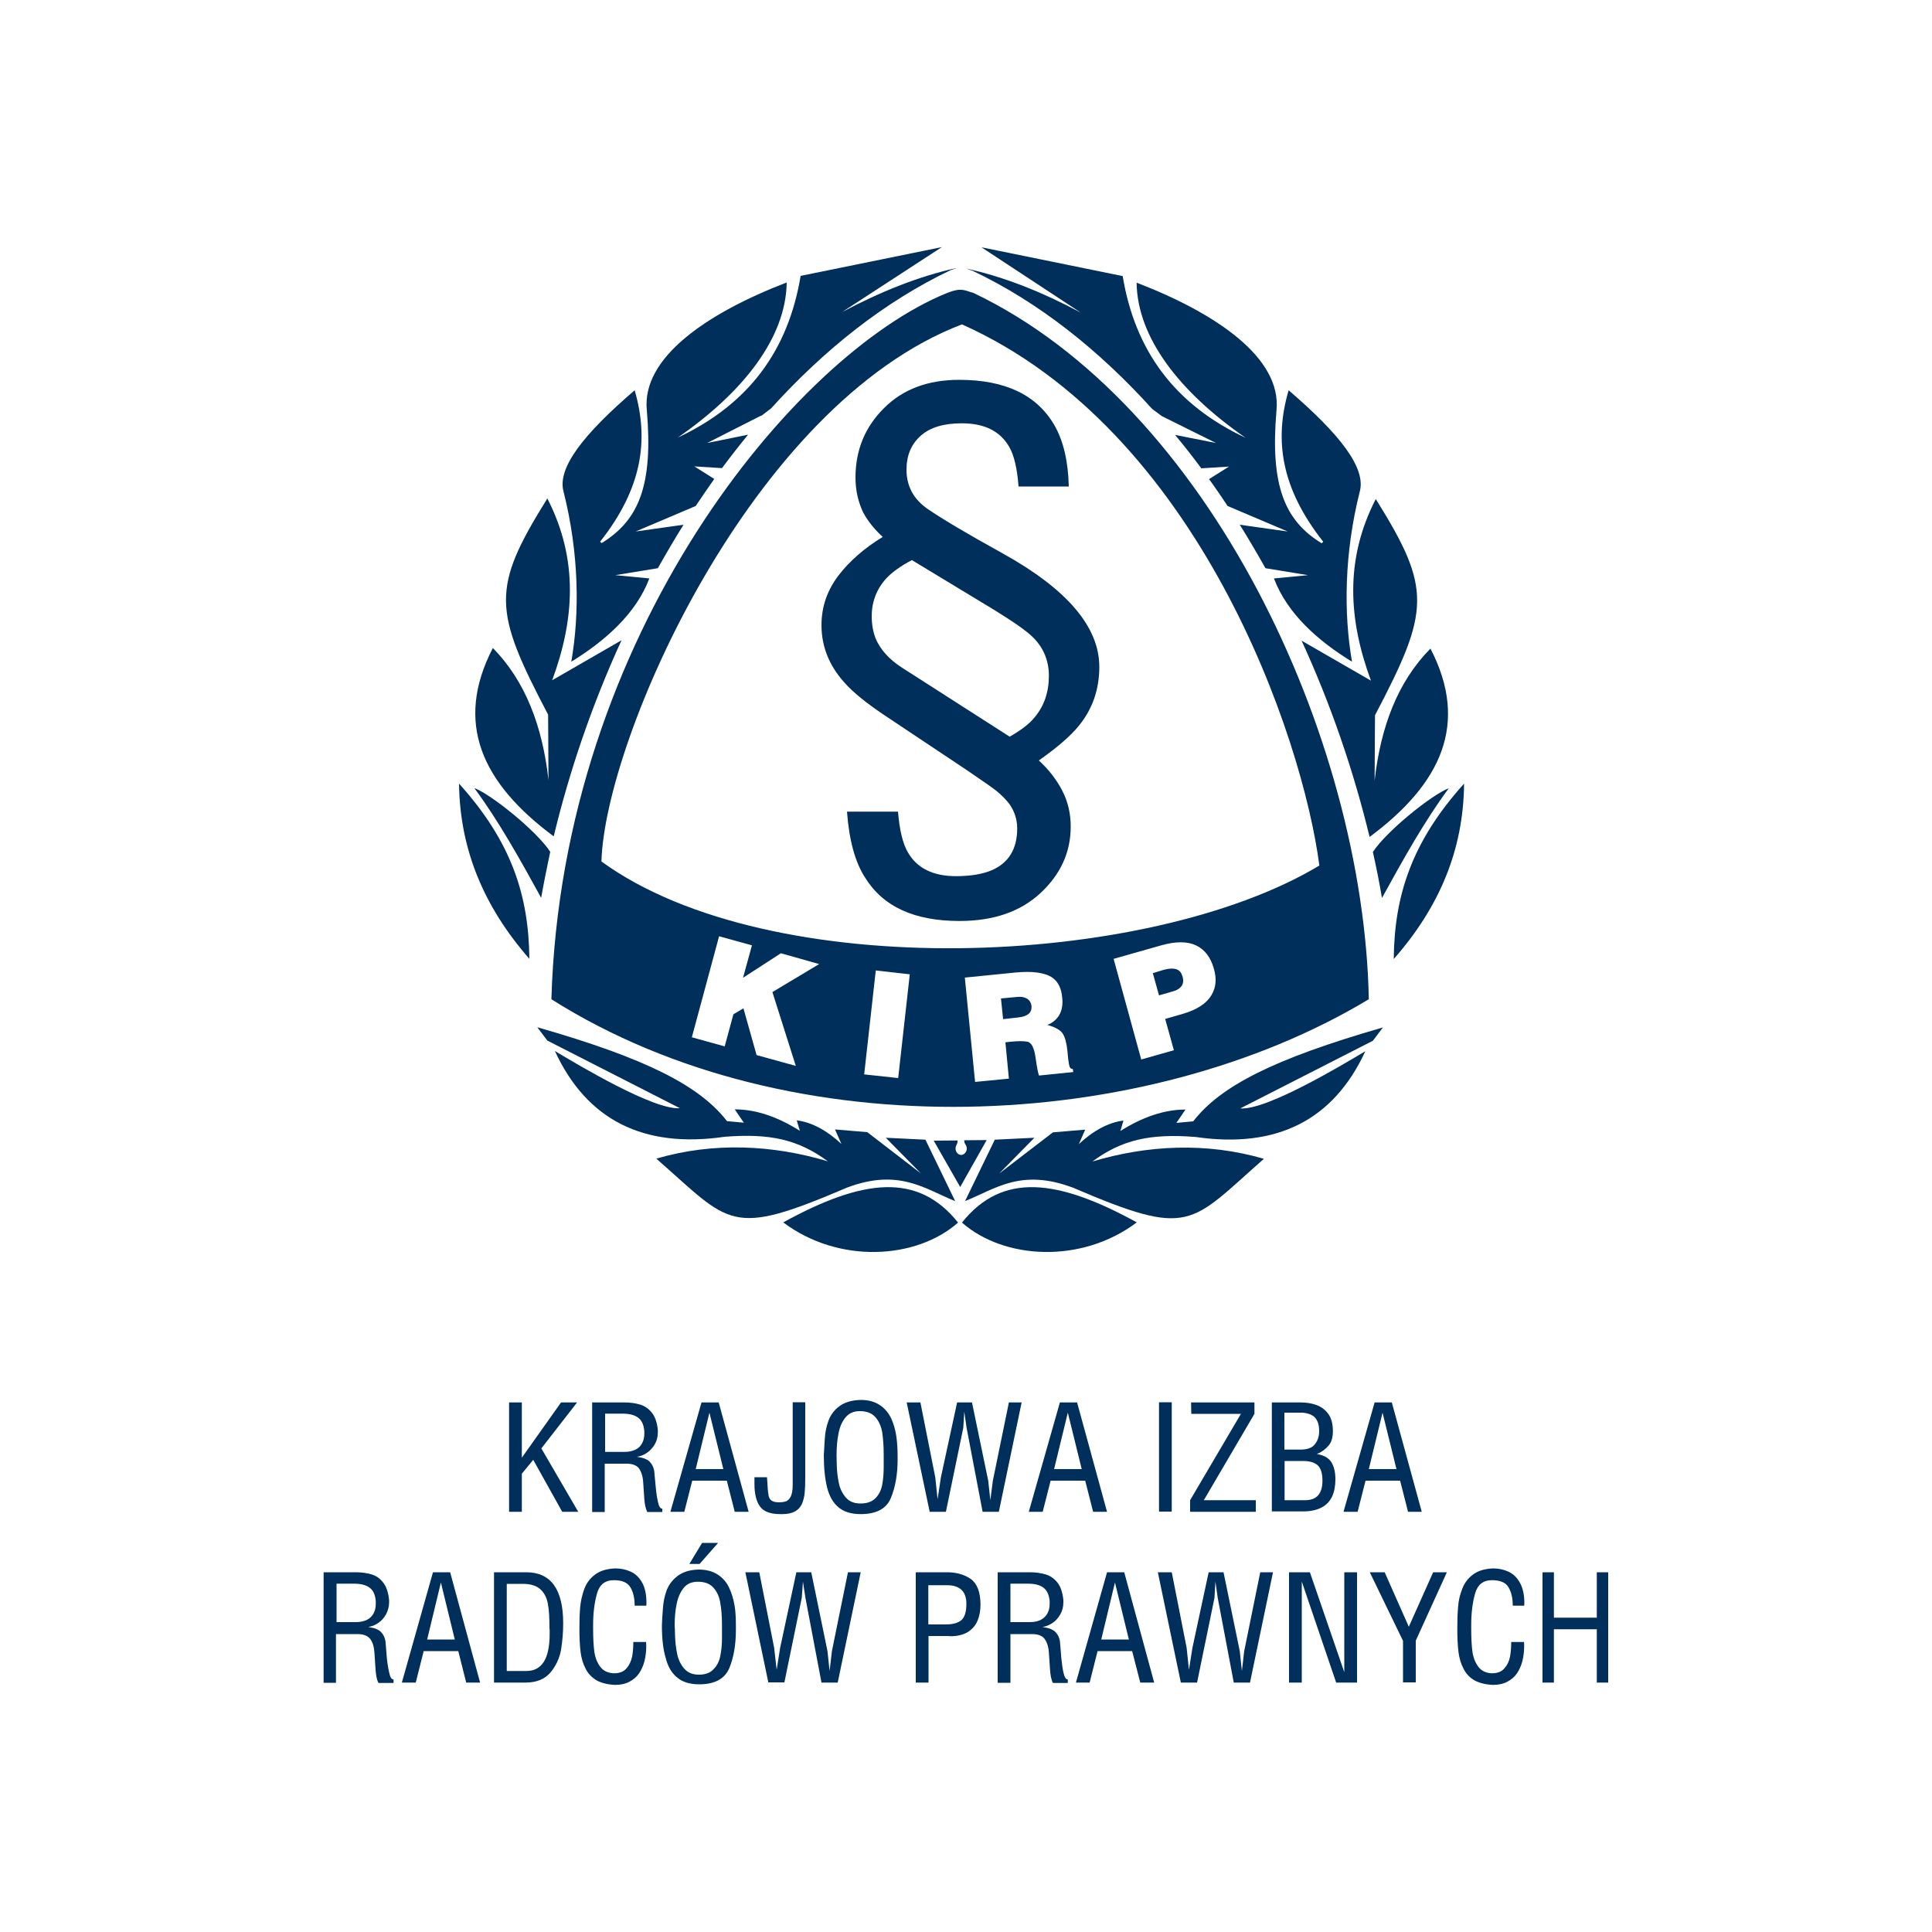 <?xml version="1.0" encoding="utf-8"?>
<!-- Generator: Adobe Illustrator 24.2.0, SVG Export Plug-In . SVG Version: 6.00 Build 0)  -->
<svg version="1.1" id="Layer_1" xmlns="http://www.w3.org/2000/svg" xmlns:xlink="http://www.w3.org/1999/xlink" x="0px" y="0px"
	 viewBox="0 0 1000 1000" style="enable-background:new 0 0 1000 1000;" xml:space="preserve">
<style type="text/css">
	.st0{fill-rule:evenodd;clip-rule:evenodd;fill:#002F5C;}
</style>
<g>
	<path class="st0" d="M167.5,870.9v-57.1h16.7c3,0,5.8,0.4,8.1,1.1c2.4,0.7,4.4,2.1,6,4.2c1.7,2.1,2.7,5.2,3.1,9.1v1.1
		c0,2.3-0.6,4.4-1.6,6.3c-1.1,1.9-2.4,3.4-4.1,4.5c-1.6,1.1-3.4,1.8-5.1,2c0.6,0.1,1.5,0.3,2.4,0.5c1,0.2,1.8,0.5,2.7,1
		c0.8,0.4,1.6,1.1,2.3,2.1c0.7,0.9,1.2,2.2,1.5,3.7c0.2,2.4,0.5,5.3,0.7,8.5c0.3,3.2,0.8,5.9,1.3,8.1c0.5,2.2,1.2,3.3,2.2,3.3v1.8
		h-7.8c-0.9-1.7-1.3-4-1.5-6.8c-0.2-2.8-0.4-5.8-0.6-8.9c-0.2-3.1-0.9-5.4-2.2-7.1c-1.3-1.6-3.4-2.5-6.4-2.5h-11.3v25.2H167.5z
		 M174.1,839.6h10.1c2.2,0,4-0.4,5.6-1.1c1.6-0.8,2.7-1.9,3.5-3.3c0.8-1.4,1.2-3.1,1.2-5.1c0-0.1,0-0.4,0-0.7c0-0.3,0-0.5,0-0.7
		c-0.3-3.2-1.3-5.6-3.2-6.9c-1.8-1.4-4.5-2.1-8.2-2.1h-8.9V839.6z M208,870.9l16.1-57.1h8.9l15.5,57.1h-7.2l-4.1-16.3h-17.9
		l-4.1,16.3H208z M235.4,848.6l-7.2-29.5l-7.1,29.5H235.4z M255.7,870.9v-57.1h16.7c12.7,0,19.1,8.8,19.1,26.4
		c0,4.8-0.4,9.3-1.1,13.7c-0.8,4.4-2.6,8.3-5.5,11.8c-2.9,3.4-7.2,5.2-12.9,5.2H255.7z M262.3,864.9h10.2c8,0,12-6.4,12-19.2
		c0-0.6,0-1.2,0-1.8c0-0.6-0.1-0.9-0.1-1.2c0-5.1-0.2-9.2-0.8-12.4c-0.5-3.1-1.8-5.7-3.8-7.6c-2-1.9-5.1-2.9-9.2-2.9h-8.3V864.9z
		 M299.9,843.2c0-4.4,0.1-8.2,0.4-11.4c0.3-3.2,1-6.2,2.1-9.3c1.1-3,3-5.6,5.6-7.5c2.6-2,6.1-3,10.4-3.2c3,0,5.7,0.6,8.1,1.7
		c2.4,1.1,4.4,3,5.9,5.7c1.5,2.7,2.2,6.2,2.2,10.5c0,0.6,0,1.1-0.1,1.4h-6c0-3.8-0.7-7-2.2-9.5c-1.5-2.5-4.3-3.7-8.6-3.7
		c-4.5,0-7.4,2.3-8.7,6.9c-1.3,4.6-2,10-2,16.2v2.2c0,4.6,0.2,8.4,0.6,11.5c0.4,3.1,1.4,5.7,3,7.9c1.6,2.2,3.9,3.3,7.1,3.5
		c2.9,0,5.1-0.8,6.6-2.6c1.5-1.7,2.4-3.8,2.9-6.1c0.4-2.3,0.6-4.8,0.6-7.5h6.6c0,0.4,0.1,1.1,0.1,2c0,2.8-0.3,5.4-0.9,7.8
		c-0.6,2.4-1.6,4.6-2.8,6.4c-1.3,1.9-3,3.3-5.1,4.4c-2.1,1.1-4.6,1.6-7.4,1.6c-3.9-0.2-7.1-1-9.6-2.4c-2.4-1.5-4.3-3.4-5.6-6
		c-1.3-2.5-2.2-5.4-2.6-8.7C300.1,851.7,299.9,847.8,299.9,843.2z M342.6,841.4c0.1-2.5,0.2-5.3,0.5-8.5c0.2-3.4,0.8-6.6,1.9-9.6
		c1.1-2.9,2.9-5.4,5.6-7.5c2.7-2.1,6.4-3.3,11.1-3.4c3.9,0,7.2,0.9,9.8,2.6c2.6,1.7,4.6,4,5.9,6.8c1.2,2.6,2.2,5.6,2.8,9.2
		c0.5,2.7,0.7,6.4,0.7,10.8v1.6c0,7.8-1.1,14.4-3.4,20c-2.4,5.6-7.6,8.4-15.6,8.4c-4.9,0-8.8-1.2-11.6-3.7
		c-2.8-2.3-4.7-5.7-5.8-10.2C343.2,853.6,342.6,848,342.6,841.4z M349.2,841.3c0,0,0,0.6,0.1,1.7c0,1.1,0.1,2.3,0.1,3.6
		c0.1,3.4,0.5,6.5,1.1,9.5c0.6,2.9,1.8,5.4,3.6,7.5c1.8,2.1,4.3,3.2,7.6,3.2c3.3,0,5.9-0.9,7.6-2.8c1.8-1.8,3-4.1,3.5-6.8
		c0.6-2.8,0.9-6,0.9-9.4c0-0.2,0-0.6,0-1.4c0-0.7,0-1.3,0-1.8v-3.1c0-4.8-0.3-8.7-0.9-11.9c-0.5-3.2-1.7-5.8-3.6-7.9
		c-1.8-2-4.5-3-8-3c-3.2,0-5.7,1.1-7.4,3.3c-1.8,2.3-3,5.1-3.6,8.4C349.5,833.7,349.2,837.4,349.2,841.3z M363.4,798.6h8.3
		l-9.6,10.9h-5.3L363.4,798.6z M397.7,870.9l-11.9-57.1h7.2l7.7,39.1l1.3,11.4l1.8-11.4l8.4-39.1h7.7l8.4,40.8l1.1,10.3l1.2-10.3
		l8.3-40.8h6.6l-11.9,57.1h-8.4l-8.3-43.8l-1.3-8.5L415,827l-9,43.8H397.7z M474,870.9v-57.1h16.2c4.9,0,9,1.2,12.3,3.5
		c3.3,2.4,5,6.8,5,13.3c0,3-0.5,5.8-1.5,8.2c-1,2.5-2.7,4.4-5,5.9c-2.3,1.4-5.3,2.2-8.9,2.2c-0.5,0-1-0.1-1.3-0.1h-10.2v24.1H474z
		 M480.6,840.8h8.9c3.8,0,6.5-0.8,8.2-2.3c1.7-1.6,2.5-4.4,2.5-8.4c0-6.4-3.4-9.6-10.1-9.6h-9.6V840.8z M516.4,870.9v-57.1h16.7
		c3,0,5.7,0.4,8.1,1.1c2.4,0.7,4.4,2.1,6.1,4.2c1.7,2.1,2.7,5.2,3.1,9.1v1.1c0,2.3-0.5,4.4-1.6,6.3c-1.1,1.9-2.4,3.4-4.1,4.5
		c-1.7,1.1-3.4,1.8-5.1,2c0.6,0.1,1.5,0.3,2.4,0.5c1,0.2,1.9,0.5,2.7,1c0.9,0.4,1.7,1.1,2.4,2.1c0.7,0.9,1.2,2.2,1.5,3.7
		c0.2,2.4,0.5,5.3,0.7,8.5c0.3,3.2,0.7,5.9,1.2,8.1c0.5,2.2,1.3,3.3,2.2,3.3v1.8H545c-0.9-1.7-1.3-4-1.5-6.8
		c-0.2-2.8-0.4-5.8-0.6-8.9c-0.2-3.1-1-5.4-2.2-7.1c-1.2-1.6-3.4-2.5-6.4-2.5h-11.3v25.2H516.4z M522.9,839.6h10.2
		c2.2,0,4-0.4,5.5-1.1c1.5-0.8,2.7-1.9,3.5-3.3c0.8-1.4,1.2-3.1,1.2-5.1c0-0.1,0-0.4,0-0.7c0-0.3,0-0.5,0-0.7
		c-0.3-3.2-1.4-5.6-3.2-6.9c-1.8-1.4-4.5-2.1-8.2-2.1h-8.9V839.6z M556.9,870.9l16.1-57.1h8.9l15.5,57.1h-7.2l-4.2-16.3h-17.9
		l-4.1,16.3H556.9z M584.3,848.6l-7.2-29.5l-7.1,29.5H584.3z M611.2,870.9l-11.9-57.1h7.2l7.7,39.1l1.2,11.4l1.8-11.4l8.4-39.1h7.7
		l8.4,40.8l1.1,10.3l1.2-10.3l8.3-40.8h6.6L647,870.9h-8.4l-8.3-43.8l-1.2-8.5l-0.5,8.5l-9,43.8H611.2z M667.2,870.9v-57.1H678
		l17.8,51.7v-51.7h6.6v57.1h-10.8l-17.8-52.3v52.3H667.2z M726.2,870.9v-21.6L709,813.8h7.7l12.5,28.2l12.6-28.2h7.1l-16.1,35.4
		v21.6H726.2z M754.3,843.2c0-4.4,0.1-8.2,0.4-11.4c0.2-3.2,0.9-6.2,2.1-9.3c1.1-3,3-5.6,5.6-7.5c2.6-2,6.1-3,10.4-3.2
		c2.9,0,5.6,0.6,8,1.7c2.4,1.1,4.4,3,5.9,5.7c1.5,2.7,2.3,6.2,2.3,10.5c0,0.6,0,1.1-0.1,1.4h-5.9c0-3.8-0.7-7-2.2-9.5
		c-1.4-2.5-4.3-3.7-8.6-3.7c-4.5,0-7.4,2.3-8.7,6.9c-1.3,4.6-2,10-2,16.2v2.2c0,4.6,0.2,8.4,0.6,11.5c0.4,3.1,1.4,5.7,3,7.9
		c1.6,2.2,3.9,3.3,7,3.5c2.9,0,5.1-0.8,6.6-2.6c1.5-1.7,2.5-3.8,2.9-6.1c0.4-2.3,0.6-4.8,0.6-7.5h6.6c0.1,0.4,0.1,1.1,0.1,2
		c0,2.8-0.3,5.4-0.9,7.8c-0.6,2.4-1.6,4.6-2.8,6.4c-1.3,1.9-3,3.3-5.1,4.4c-2.1,1.1-4.6,1.6-7.4,1.6c-3.9-0.2-7.1-1-9.6-2.4
		c-2.5-1.5-4.3-3.4-5.6-6c-1.3-2.5-2.2-5.4-2.6-8.7C754.5,851.7,754.3,847.8,754.3,843.2z M798.4,870.9v-57.1h5.9v23.5h22.2v-23.5
		h5.9v57.1h-5.9v-27.6h-22.2v27.6H798.4z"/>
	<path class="st0" d="M263.5,782.5v-56.6h6.6v28.6l20.3-28.6h8.3l-18.5,23.8l19.1,32.8H291l-15-26.9l-5.9,7.2v19.7H263.5z
		 M306.5,782.5v-56.6h16.7c3,0,5.8,0.4,8.1,1.1c2.4,0.7,4.4,2.1,6.1,4.2c1.7,2.1,2.7,5.1,3.1,9v1.1c0,2.3-0.5,4.4-1.6,6.3
		c-1.1,1.8-2.4,3.3-4.1,4.4c-1.6,1.1-3.3,1.8-5.1,2c0.6,0.1,1.4,0.3,2.4,0.5c1,0.2,1.8,0.5,2.7,1c0.9,0.4,1.6,1.1,2.3,2.1
		c0.7,0.9,1.2,2.2,1.5,3.6c0.2,2.4,0.5,5.2,0.8,8.4c0.3,3.2,0.7,5.9,1.2,8c0.5,2.2,1.2,3.3,2.2,3.3v1.7h-7.8
		c-0.8-1.7-1.3-3.9-1.5-6.7c-0.2-2.8-0.4-5.7-0.6-8.8c-0.2-3.1-1-5.4-2.2-7.1c-1.3-1.6-3.4-2.4-6.4-2.4h-11.3v25H306.5z
		 M313.1,751.5h10.1c2.2,0,4-0.4,5.6-1.1c1.6-0.8,2.7-1.8,3.5-3.3c0.8-1.4,1.2-3.1,1.2-5c0-0.1,0-0.4,0-0.7c0-0.3,0-0.5,0-0.7
		c-0.3-3.2-1.3-5.5-3.2-6.9c-1.8-1.4-4.5-2.1-8.2-2.1h-8.9V751.5z M347,782.5l16.1-56.6h8.9l15.5,56.6h-7.2l-4.1-16.1h-17.9
		l-4.1,16.1H347z M374.4,760.4l-7.2-29.2l-7.1,29.2H374.4z M390.5,764.6h6.5c0,0.4,0.1,1.9,0.3,4.5c0.1,2.6,0.4,4.4,0.6,5.4
		c0.3,1,0.8,1.8,1.6,2.3c0.8,0.5,2,0.8,3.6,0.8c1.5,0,2.7-0.2,3.7-0.5c1-0.4,1.8-1.2,2.5-2.5c0.6-1.3,1-3.3,1-5.9v-42.9h6.5v38.8
		c0,3.3-0.1,6-0.3,8.1c-0.2,2.1-0.7,4-1.4,5.7c-0.8,1.7-2,3-3.6,3.9c-1.6,0.9-3.8,1.4-6.5,1.4h-1.2c-5,0-8.5-1.3-10.4-3.9
		c-1.9-2.6-2.9-6.5-2.9-11.6C390.5,766.6,390.5,765.4,390.5,764.6z M426.4,753.2c0.1-2.3,0.3-5.1,0.5-8.4c0.2-3.3,0.8-6.5,1.9-9.4
		c1.1-3,2.9-5.5,5.6-7.5c2.6-2,6.4-3.2,11.1-3.3c4,0,7.2,0.9,9.8,2.6c2.6,1.7,4.5,4,5.9,6.8c1.3,2.8,2.2,5.9,2.7,9.2
		c0.5,3.3,0.7,6.9,0.7,10.7v1.6c0,7.7-1.2,14.3-3.5,19.9c-2.3,5.5-7.5,8.3-15.6,8.3c-5,0-8.8-1.2-11.6-3.6
		c-2.8-2.4-4.7-5.8-5.8-10.2C427,765.4,426.4,759.9,426.4,753.2z M433,753.2c0,0,0,1.8,0.1,5.1c0.1,3.4,0.5,6.5,1.1,9.4
		c0.6,2.9,1.8,5.3,3.6,7.4c1.8,2.1,4.3,3.1,7.6,3.1c3.4,0,5.9-0.9,7.7-2.7c1.8-1.8,2.9-4,3.5-6.8c0.5-2.7,0.8-5.8,0.8-9.3
		c0-0.8,0-1.8,0-3.3c0-1.4,0-2.4,0-3c0-4.7-0.3-8.7-0.8-11.9c-0.6-3.2-1.8-5.8-3.6-7.8c-1.8-2-4.5-3-8-3c-3.2,0-5.6,1.1-7.4,3.3
		c-1.8,2.2-3,5-3.6,8.3C433.3,745.6,433,749.2,433,753.2z M481.2,782.5l-11.9-56.6h7.1l7.7,38.8l1.2,11.3l1.7-11.3l8.4-38.8h7.7
		l8.4,40.5l1.1,10.1l1.3-10.1l8.3-40.5h6.6L517,782.5h-8.4l-8.3-43.5l-1.2-8.4l-0.5,8.4l-9,43.5H481.2z M532.5,782.5l16.1-56.6h8.9
		l15.5,56.6h-7.2l-4.1-16.1h-17.9l-4.1,16.1H532.5z M559.9,760.4l-7.2-29.2l-7.1,29.2H559.9z M599.9,725.8h6.6v56.6h-6.6V725.8z
		 M616,776.5l26.3-44.7h-25.7l-0.1-5.9h32.8v5.9l-26.2,44.7H650v6h-34V776.5z M658.3,782.5v-56.6h14.9c2.9,0,5.6,0.4,8.1,1.3
		c2.5,0.9,4.6,2.4,6.2,4.6c1.6,2.2,2.4,5.2,2.4,8.9c0,3.3-0.7,5.8-2.3,7.6c-1.5,1.8-3.5,3.3-6,4.3c3.6,0.6,6.1,2,7.5,4.2
		c1.4,2.3,2.1,5.2,2.1,8.9c0,3.5-0.6,6.5-1.7,8.9c-1.2,2.5-3,4.4-5.5,5.7c-2.5,1.3-5.7,2-9.5,2H658.3z M673.2,750.3
		c3.5,0,6-0.9,7.4-2.8c1.5-1.9,2.2-4.1,2.2-6.8c0-2-0.3-3.6-0.9-5c-0.6-1.3-1.4-2.4-2.7-3.1c-1.2-0.7-2.8-1.2-4.8-1.4h-9.6v19.1
		H673.2z M664.9,776.5h10.7c5.9,0,8.9-3.4,8.9-10.1c0-3.7-0.8-6.4-2.4-7.9c-1.6-1.5-4.2-2.3-7.6-2.3h-9.6V776.5z M695.4,782.5
		l16.1-56.6h8.9l15.5,56.6h-7.1l-4.1-16.1h-17.9l-4.1,16.1H695.4z M722.8,760.4l-7.2-29.2l-7.1,29.2H722.8z"/>
	<path class="st0" d="M503.8,151.6c121.6,57.8,202,229.9,204.7,365.6c-115.4,69.5-298.4,78.9-423.1,0
		c5.5-188.7,126.2-333.8,204.9-365.6C497.7,148.7,499.1,150.3,503.8,151.6z M499.4,506l25.9-2.6c9.2-0.9,15.6,0,19.5,2.7
		c2.9,2.1,4.6,5.5,5,10.3c0.4,3.7-0.2,6.7-1.6,9.1c-1.4,2.3-3.5,4-6.1,5c4.3,1.2,7,2.8,8.1,4.7c1.1,1.9,1.9,4.8,2.3,8.8l0.4,4.2
		c0.2,1.9,0.5,3.3,0.8,4.1c0.4,0.7,0.9,1.1,1.6,1l0.2,1.6l-17.7,1.8c-0.5-1.2-1.1-4.3-1.8-9.3c-0.7-5-2.1-7.7-4.1-8.2
		c-1.1-0.2-2.4-0.3-3.7-0.3s-3.1,0.1-5.2,0.3l-2.6,0.3l1.8,18.8l-17.5,1.7L499.4,506z M453.3,502.3l17.6,2l-6,53.7l-17.6-1.9
		L453.3,502.3z M372.2,484.6l17,4.7l-4.6,16.8l19.6-12.7L424,499l-24.2,14.5l12.1,38.2l-20.3-5.6l-6.8-24.2l-5.2,3.1l-4.5,16.6
		l-17-4.7L372.2,484.6z M576.4,496.3l24.7-7c7.4-2.1,13.4-2.1,17.9,0c4.5,2.1,7.6,6.1,9.3,12.1c1.5,5.2,1.1,9.6-1.1,13.4
		c-2.6,4.6-7.7,7.9-15.4,10.1l-8.7,2.5l4.5,16.2l-16.9,4.8L576.4,496.3z M518.1,516.8l1.1,10.7l7.3-0.8c3.1-0.3,5.2-1.1,6.3-2.3
		c0.9-0.9,1.2-2.2,1.1-3.7c-0.2-1.7-1-3-2.3-3.8c-1.4-0.8-3-1.1-5-0.9L518.1,516.8z M596.7,503.7l3.2,11.5l7.3-2.1
		c1.9-0.5,3.3-1.4,4.2-2.5c1.1-1.4,1.3-3.2,0.6-5.4c-0.5-1.7-1.4-2.8-2.8-3.4c-1.7-0.7-4.3-0.6-7.6,0.4L596.7,503.7z M497.9,167.9
		c122.5,54.7,176.3,213.4,185,280.1c-88.7,53.3-284.1,61.5-371.6-2.1C313.1,382.6,388.8,209.5,497.9,167.9z"/>
	<path class="st0" d="M499.5,621.7l15.4-31.8l20.5-1l-18.2,18.5l27.8-21.3l16.7-1.4l-3.3,7.5c7.2-6.8,15.4-11.3,23.1-12.2l-1.6,5.4
		c11.4-7.2,22.7-11.1,33.7-11.1l-4.7,6.9l8.7-0.8c14.2-18.3,41.6-32.3,98.2-48.6l-5.2,6.9l-68.6,35c13.4,1.1,52.3-22.2,64.7-29.6
		c-16.5,35.7-45.8,50.5-87.8,44.4c-23.7-1.9-38.3,1.5-53.5,12.7c28.4-8.5,59-10.1,88.8-1.4c-38.6,33.9-37.7,41.1-98.7,15
		C528.6,604.6,515.3,615.3,499.5,621.7z"/>
	<path class="st0" d="M483.3,590.4l13.7,24l13.7-24.3l-11.6,0.1c-0.1,2.1,1.3,2.2,1.3,4.4c0,1.5-1.3,3.2-2.9,3.2
		c-1.6,0-2.9-1.6-2.9-3.2c0-2.2,1.2-2.2,1-4.3L483.3,590.4z"/>
	<path class="st0" d="M494.4,621.7L479,589.9l-20.5-1l18.2,18.5L448.9,586l-16.7-1.4l3.3,7.5c-7.2-6.8-15.4-11.3-23.1-12.2l1.6,5.4
		c-11.4-7.2-22.7-11.1-33.7-11.1l4.7,6.9l-8.7-0.8c-14.2-18.3-41.6-32.4-98.2-48.6l5.2,6.9l68.6,35c-13.4,1.1-52.3-22.2-64.7-29.6
		c16.5,35.7,45.8,50.5,87.8,44.4c23.7-1.9,38.3,1.5,53.5,12.7c-28.4-8.5-59-10.1-88.8-1.4c38.7,33.9,37.7,41.1,98.7,15
		C465.2,604.6,478.5,615.3,494.4,621.7z"/>
	<path class="st0" d="M495.9,632.8c-20.9-26.1-49.3-22.7-90.5-0.1C434.1,654.3,474.3,651.9,495.9,632.8z"/>
	<path class="st0" d="M673.7,331.6l35.9,20.7c-11.5-31.1-13.8-62.4,2.5-94c29.1,46.6,28.1,57.6-0.4,111.9l-0.2,33.9
		c3.1-27.8,11.9-51.2,28.9-68.4c20.1,38.8,5.7,69.9-31.5,97.5C700.6,398.9,688.8,364.5,673.7,331.6z M710.6,441
		c7-10.8,30.8-29.9,39.3-33c-12.5,16.8-24,37.5-34.6,56.8C714,457,712.4,449,710.6,441z M721.4,496.4c0.3-33,9.4-60.8,36.4-90.8
		C757.5,439.8,745.1,469.4,721.4,496.4z M601.4,215.4l-5-3.7c-27.5-30.4-58.7-55.3-93.1-71.6c-1.1-0.3-2-0.7-2.9-1l-0.3-0.1
		c19.8,4.3,39.6,12.3,59.3,22.8L508,128c24.4,5,48.8,9.9,73.1,14.9c6.4,38.6,26.9,66.5,63.6,83.7c-34.2-23.7-56-51.8-56.4-80.3
		c41.1,15.8,75.2,38.9,72.4,66.2c-3.3,38.7,4.1,56.9,23.4,68.7l0.8-0.8c-21.8-27.6-25.5-52.6-17.9-78.4
		c26.3,22.6,40.2,40.1,36.8,52.5c-8,31.7-8.4,62.8-4,88c-17.5-10.7-33.5-24.8-40.4-43.1l17.6-1.7l-22-3.6
		c-4.3-7.6-8.7-15.2-13.3-22.5l24.8,3.5l-31.1-13.2c-3.1-4.7-6.3-9.4-9.6-13.9l10.3-6.5l-14.3,0.9c-4.4-5.9-8.9-11.7-13.6-17.3
		l21.2,4.2L601.4,215.4C601.4,215.3,601.4,215.4,601.4,215.4z"/>
	<path class="st0" d="M497.9,632.8c20.9-26.1,49.3-22.7,90.5-0.1C559.7,654.3,519.6,651.9,497.9,632.8z"/>
	<path class="st0" d="M284.8,440.9c-7-10.8-30.8-29.9-39.3-33c12.5,16.8,24,37.5,34.6,56.8C281.5,456.8,283.1,448.9,284.8,440.9z
		 M321.7,331.4l-35.9,20.7c11.5-31.1,13.8-62.4-2.5-94.1c-29.1,46.7-28.1,57.6,0.4,111.9l0.2,33.9c-3.1-27.8-11.9-51.2-28.8-68.4
		c-20.1,38.8-5.7,69.9,31.5,97.5C294.8,398.8,306.6,364.3,321.7,331.4z M394.1,215.2l5-3.8c27.5-30.4,58.7-55.3,93-71.6
		c1.1-0.3,2-0.7,2.9-1l0.2-0.1c-19.7,4.3-39.5,12.3-59.3,22.8l51.6-33.6c-24.4,5-48.7,9.9-73.1,14.9c-6.4,38.6-26.9,66.5-63.6,83.7
		c34.2-23.7,56-51.8,56.4-80.3c-41.1,15.8-75.2,38.9-72.4,66.2c3.3,38.7-4.1,56.9-23.4,68.7l-0.8-0.7c21.8-27.6,25.4-52.6,17.9-78.4
		c-26.3,22.6-40.2,40.1-36.8,52.5c8,31.7,8.4,62.8,4,88c17.4-10.7,33.5-24.8,40.4-43.1l-17.6-1.7l22-3.6c4.3-7.6,8.7-15.2,13.3-22.5
		l-24.8,3.5l31.1-13.2c3.1-4.7,6.4-9.4,9.6-14l-10.3-6.5l14.3,0.9c4.4-5.9,8.9-11.7,13.5-17.3l-21.2,4.3l27.8-14.1
		C394,215.2,394,215.2,394.1,215.2z M274,496.3c-0.3-33-9.4-60.8-36.4-90.7C238,439.6,250.4,469.3,274,496.3z"/>
	<path class="st0" d="M522.6,381.3c5.8-3.3,10.2-6.6,12.9-10c4.9-5.8,7.4-13,7.4-21.5c0-7.6-2.6-14.2-7.9-19.6
		c-3.3-3.4-9.9-8-19.9-14.2L472,289.9c-5.9,3.1-10.1,6.2-12.9,9.1c-5.2,5.5-7.9,12.2-7.9,20c0,4.2,0.7,7.9,1.9,11.2
		c2.5,6,7.1,11.1,13.8,15.4L522.6,381.3z M442.8,247.2c0-14.2,4.9-26.2,14.8-36c9.8-9.8,22.8-14.6,38.9-14.6
		c23.8,0,40.1,7.8,49.2,23.4c4.7,8.1,7.2,18.8,7.5,31.8h-26c-0.7-9.3-2.3-16.2-4.9-20.6c-4.7-8.1-12.8-12.1-24.5-12.1
		c-9.3,0-16.4,2.1-21.3,6.5c-4.9,4.4-7.3,10.2-7.3,17.5c0,4.2,0.9,8,2.7,11.4c1.8,3.4,4.6,6.4,8.2,8.9c7.3,5,20.3,12.8,39,23.1
		c33.3,18.5,49.9,38,49.9,58.7c0,11.6-3.5,21.8-10.7,30.6c-4.1,5-10.9,11-20.6,17.8c5.2,4.8,9.3,10.1,12.2,15.8
		c2.9,5.7,4.3,11.8,4.3,18.4c0,13.3-5.2,24.7-15.6,34.4c-10.4,9.7-24.4,14.5-42,14.5c-23.3,0-39.5-7.4-48.8-22.4
		c-5.2-8-8.3-19.4-9.4-34.2h26.4c0.8,9.6,2.5,16.7,5.2,21.2c4.7,8.1,13,12.2,24.8,12.2c7.7,0,13.9-1.1,18.6-3.1
		c8.7-3.8,13.1-11,13.1-21.6c0-4.5-1.3-8.7-4-12.6c-1.6-2.1-3.8-4.4-6.7-6.8c-1.6-1.3-6.7-4.9-15.4-10.8c-5.1-3.4-10.1-6.7-14.7-9.8
		l-26.4-17.6c-10.5-6.9-18-13-22.4-18.1c-7.8-8.7-11.7-18.6-11.7-29.5c0-9.5,2.9-17.9,8.7-25.6c5.8-7.6,13.5-14.3,23-20.1
		c-4.4-4-7.7-8.2-10.1-12.6C444.1,259.6,442.8,253.6,442.8,247.2z"/>
</g>
</svg>
